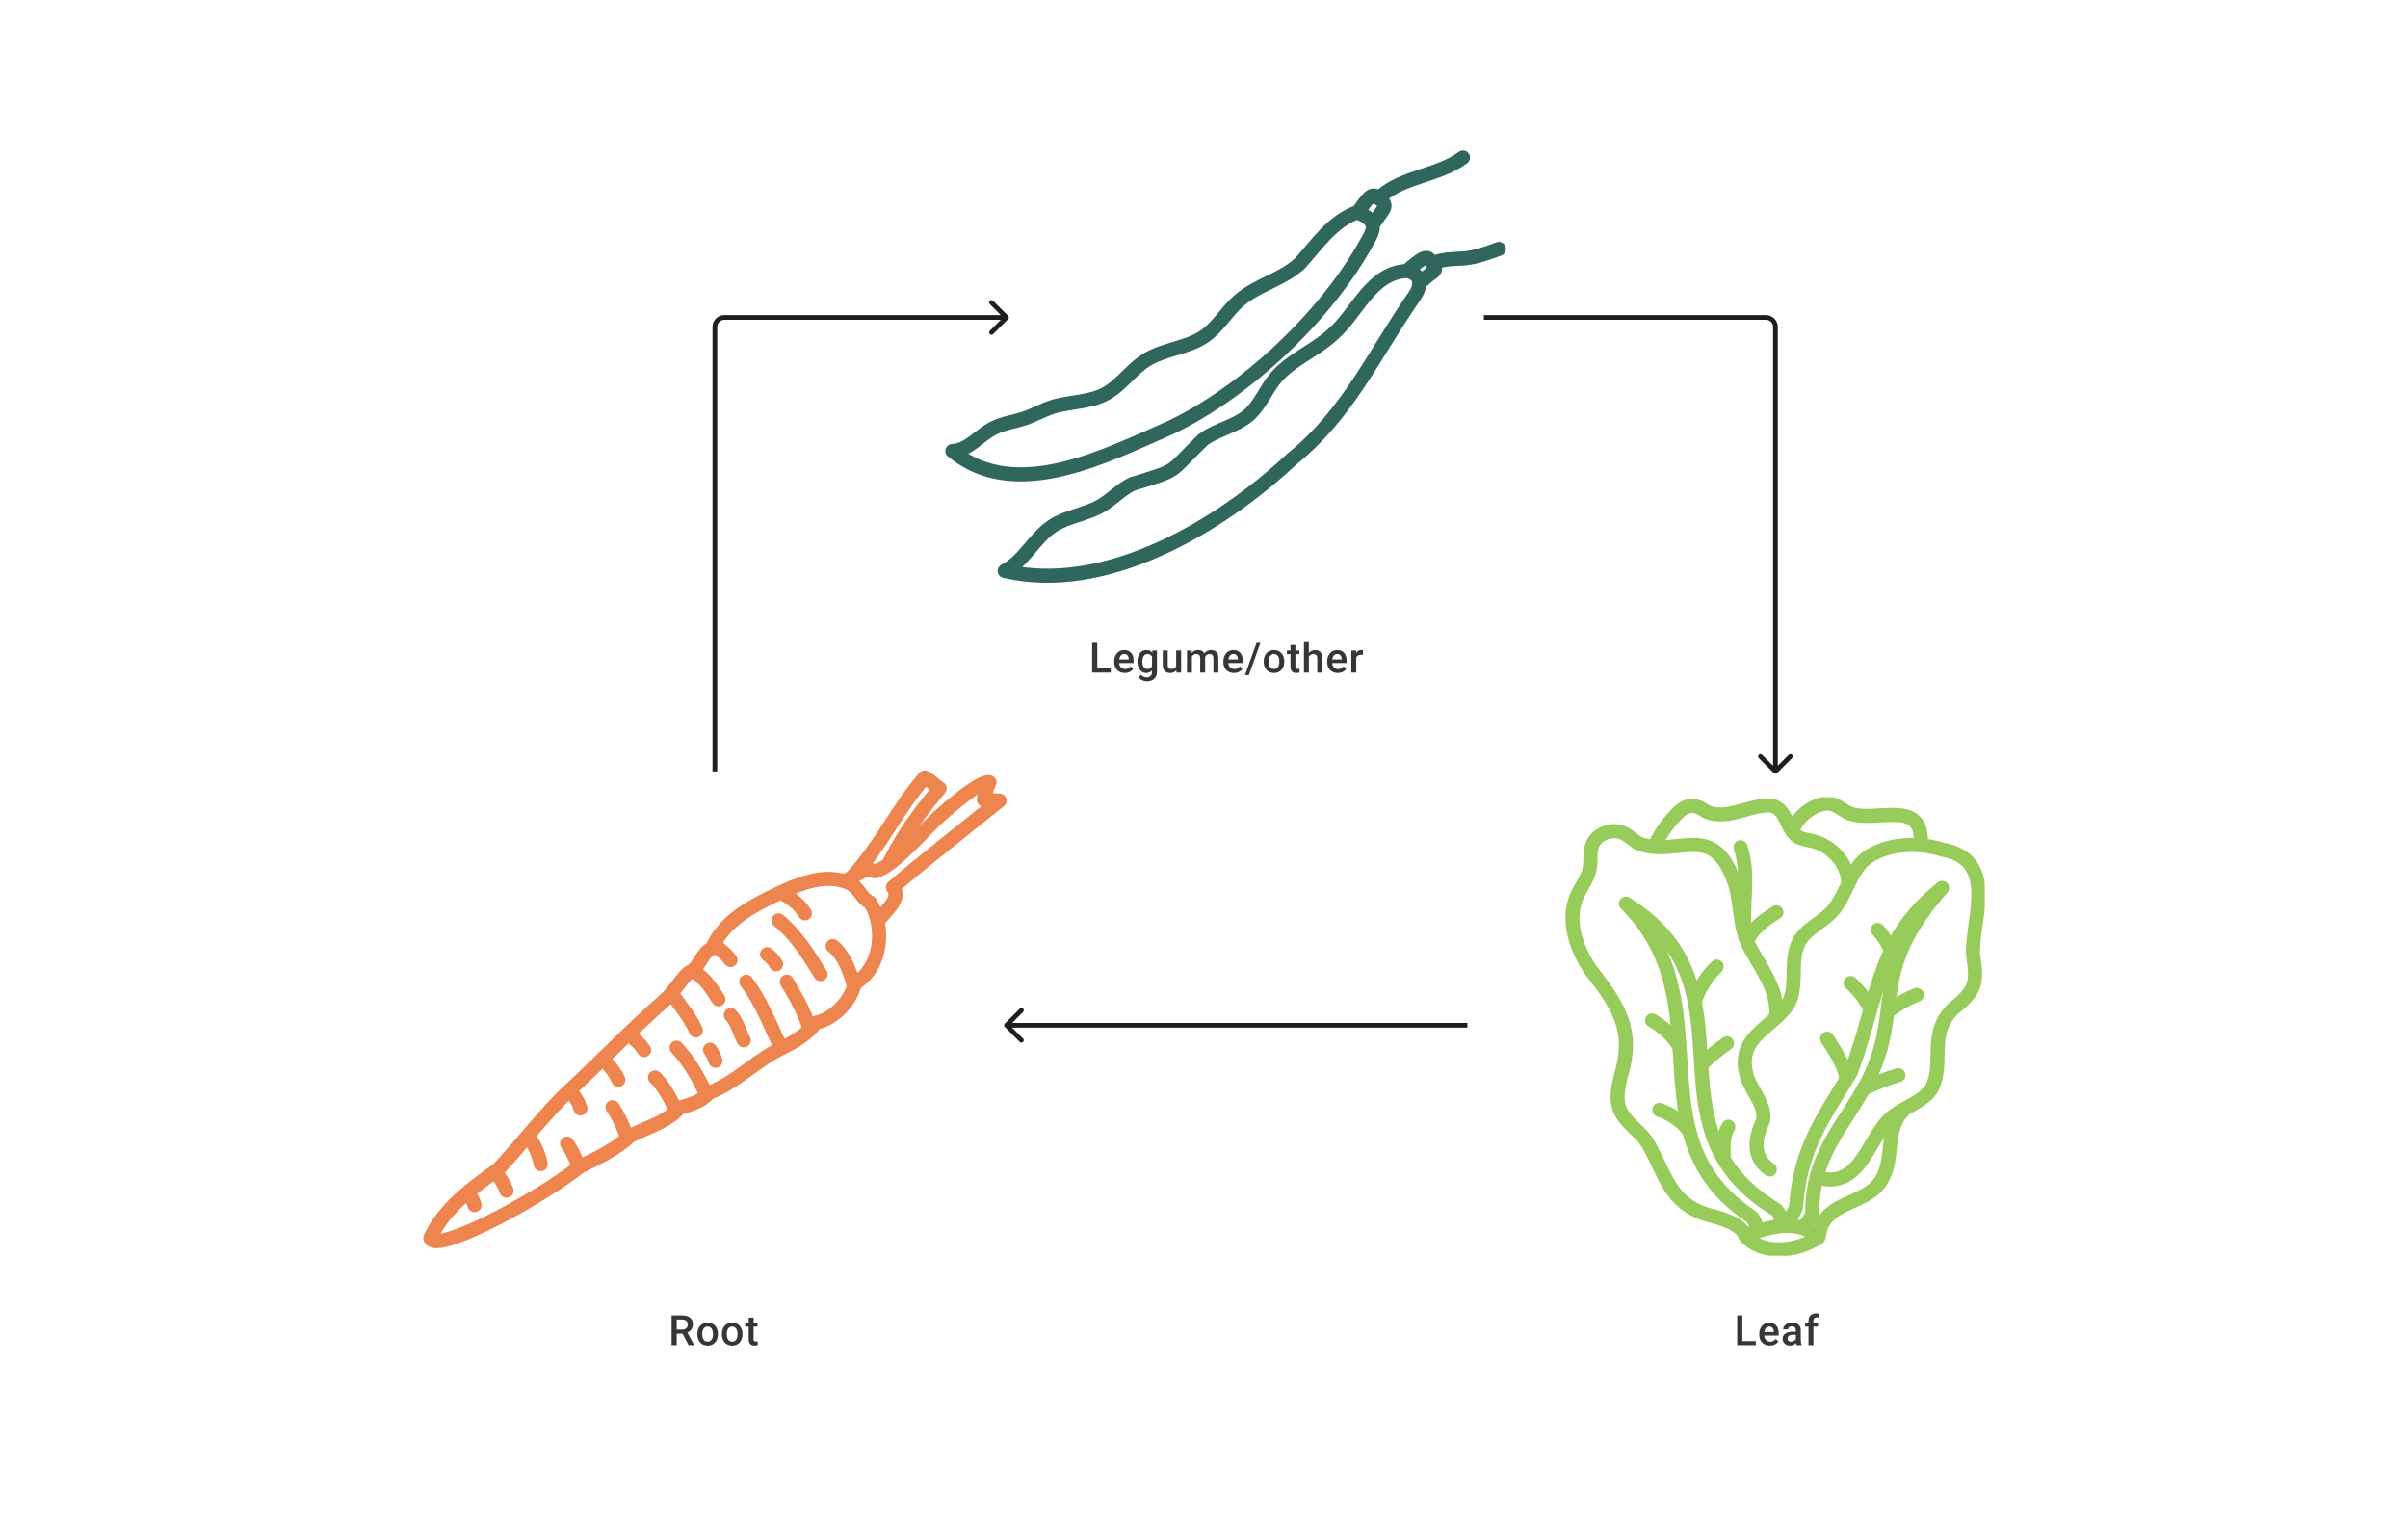 <svg width="1024" height="646" viewBox="0 0 1024 646" fill="none" xmlns="http://www.w3.org/2000/svg">
<g clip-path="url(#clip0_2702_700)">
<path d="M622.12 67C611.855 74.675 597.24 74.875 587.49 83.2" stroke="#2F675C" stroke-width="6" stroke-linecap="round" stroke-linejoin="round"/>
<path d="M578.13 89.3C579.465 87.74 582.81 81.605 585.11 83.465C591.23 87.585 588.66 88.045 584.74 94.14" stroke="#2F675C" stroke-width="6" stroke-linecap="round" stroke-linejoin="round"/>
<path d="M599.58 114.085C601.28 112.93 606.115 107.89 607.845 110.29C612.655 115.88 609.52 114.605 605.36 118.96" stroke="#2F675C" stroke-width="6" stroke-linecap="round" stroke-linejoin="round"/>
<path d="M577.12 90.245C566.37 94.25 560.12 103.905 552.79 112.005C545.395 118.9 534.625 121.125 526.985 127.74C521.66 132.35 518.125 138.875 512.35 142.905C504.975 148.05 495.12 148.34 487.485 153.095C480.99 157.14 476.615 164.11 469.83 167.645C462.96 171.225 454.7 170.735 447.34 173.14C443.42 174.42 439.805 176.505 435.905 177.845C431.385 179.395 426.495 179.94 422.26 182.16C416.335 185.26 411.69 191.575 405.005 191.81C431.97 213.96 470.175 193.815 497.895 181.75C529.28 166.69 561.875 136.19 579.445 106.115C583.59 98.655 587.64 94.495 577.125 90.24L577.12 90.245Z" stroke="#2F675C" stroke-width="6" stroke-linecap="round" stroke-linejoin="round"/>
<path d="M609.435 111.82C613.51 110.22 617.89 110.1 622.205 109.935C627.45 109.525 632.46 107.68 637.39 105.855" stroke="#2F675C" stroke-width="6" stroke-linecap="round" stroke-linejoin="round"/>
<path d="M601.5 125.92C604.95 120.955 604.085 116.395 598.455 115.255C583.07 115.71 577.125 133.17 566.885 142.04C559.28 149.185 548.745 152.97 542.155 161.065C538.15 165.985 535.82 172.27 531.05 176.455C525.475 181.35 517.485 182.565 511.55 187.02C496.405 201.65 502.295 199.4 481.48 205.82C476.665 208.125 472.985 212.28 468.38 214.985C461.915 218.78 453.955 219.52 447.68 223.62C439.825 228.76 435.62 238.515 427.255 242.785C470.245 252.88 518.94 223.725 549.385 195.185C573.34 175.88 584.22 150.78 601.5 125.925V125.92Z" stroke="#2F675C" stroke-width="6" stroke-linecap="round" stroke-linejoin="round"/>
</g>
<g clip-path="url(#clip1_2702_700)">
<path d="M742.224 525.487C749.39 534.17 764.292 532.011 773.073 526.388C765.265 517.974 751.803 521.652 742.224 525.487Z" stroke="#97CC5B" stroke-width="6" stroke-linecap="round" stroke-linejoin="round"/>
<path d="M825.833 377.634C798.164 399.511 799.253 422.831 787.141 455.779C775.162 475.815 765.624 488.144 763.826 512.692C763.722 514.461 761.242 517.808 760.476 519.358" stroke="#97CC5B" stroke-width="6" stroke-linecap="round" stroke-linejoin="round"/>
<path d="M825.833 377.634C793.971 413.834 809.832 428.525 794.397 459.582C783.871 479.475 770.83 490.541 770.638 515.34C770.7 517.49 768.489 519.748 767.355 521.437" stroke="#97CC5B" stroke-width="6" stroke-linecap="round" stroke-linejoin="round"/>
<path d="M757.991 520.743C757.336 518.543 756.991 515.474 754.821 514.112C697.486 479.278 749.009 419.918 691.409 384.264C733.959 426.782 693.566 482.651 743.973 516.841C746.089 518.064 746.681 520.523 747.009 522.683" stroke="#97CC5B" stroke-width="6" stroke-linecap="round" stroke-linejoin="round"/>
<path d="M742.179 525.456C740.425 520.617 732.873 518.319 727.662 516.961C709.087 512.226 708.168 497.943 699.876 484.838C696.244 480.219 690.643 476.814 688.669 471.366C687.122 467.096 688.14 462.427 689.149 458.014C695.203 438.229 688.481 427.898 676.328 412.356C670.027 402.965 666.09 390.971 670.7 380.734C672.39 376.979 675.171 373.61 675.983 369.6C676.678 366.168 675.87 362.49 677.162 359.211C679.001 354.533 685.431 352.06 690.194 354.202C692.705 355.331 694.58 357.436 696.997 358.731C714.173 364.981 729.281 347.79 738.291 377.405C740.089 385.098 739.99 393.22 742.995 400.568C748.036 411.074 756.484 420.277 755.287 432.575" stroke="#97CC5B" stroke-width="6" stroke-linecap="round" stroke-linejoin="round"/>
<path d="M752.578 497.324C744.937 491.912 746.278 483.955 749.672 476.684C751.085 470.192 745.251 464.497 743.017 458.22C737.918 441.375 752.251 438.153 760.216 427.387C765.086 419.013 760.359 407.669 765.642 399.529C768.759 394.721 774.66 392.226 778.665 388.05C785.589 380.841 786.571 369.027 795.267 363.816C804.384 358.418 816.156 358.198 826.205 361.325C849.561 365.662 838.807 390.075 838.986 405.434C840.69 416.769 840.964 420.823 831.192 428.4C819.366 439.255 827.08 451.379 821.537 462.701C817.842 468.686 809.734 470.626 804.267 475.241C794.558 483.556 791.518 504.86 774.436 501.16" stroke="#97CC5B" stroke-width="6" stroke-linecap="round" stroke-linejoin="round"/>
<path d="M773.503 525.622C775.58 509.13 795.24 513.574 801.146 499.735C805.133 491.222 801.953 479.959 809.003 472.669" stroke="#97CC5B" stroke-width="6" stroke-linecap="round" stroke-linejoin="round"/>
<path d="M704.383 358.144C706.603 353.78 709.522 349.735 713.002 346.191C716.684 342.047 720.828 341.572 725.173 344.918C732.896 348.745 741.358 343.736 749.197 342.741C759.888 340.882 758.413 350.823 764.063 355.573C765.978 356.867 768.449 357.073 770.732 357.62C779.033 359.609 785.535 367.042 786.042 375.133" stroke="#97CC5B" stroke-width="6" stroke-linecap="round" stroke-linejoin="round"/>
<path d="M762.619 352.347C764.476 347.123 772.073 341.092 778.167 341.733C781.333 342.244 783.625 344.627 786.504 345.882C797.513 350.08 817.824 339.242 816.815 358.548" stroke="#97CC5B" stroke-width="6" stroke-linecap="round" stroke-linejoin="round"/>
<path d="M740.17 360.281C744.255 372.338 740.434 385.496 742.129 398.055" stroke="#97CC5B" stroke-width="6" stroke-linecap="round" stroke-linejoin="round"/>
<path d="M743.076 400.268C745.116 394.703 750.466 391.115 755.422 387.929" stroke="#97CC5B" stroke-width="6" stroke-linecap="round" stroke-linejoin="round"/>
<path d="M785.154 458.247C784.01 452.248 780.248 446.841 776.979 441.666" stroke="#97CC5B" stroke-width="6" stroke-linecap="round" stroke-linejoin="round"/>
<path d="M793.356 462.58C797.832 460.416 802.509 458.615 807.308 457.199" stroke="#97CC5B" stroke-width="6" stroke-linecap="round" stroke-linejoin="round"/>
<path d="M795.177 428.61C793.15 424.641 790.343 421.034 786.948 418.014" stroke="#97CC5B" stroke-width="6" stroke-linecap="round" stroke-linejoin="round"/>
<path d="M804.092 429.224C807.424 426.675 811.16 424.596 815.138 423.077" stroke="#97CC5B" stroke-width="6" stroke-linecap="round" stroke-linejoin="round"/>
<path d="M804.137 404.336C802.845 401.079 800.931 398.046 798.513 395.425" stroke="#97CC5B" stroke-width="6" stroke-linecap="round" stroke-linejoin="round"/>
<path d="M721.137 424.636C723.007 419.565 726.061 414.887 730.021 411.039" stroke="#97CC5B" stroke-width="6" stroke-linecap="round" stroke-linejoin="round"/>
<path d="M713.397 443.83C710.644 439.806 706.903 436.392 702.558 433.933" stroke="#97CC5B" stroke-width="6" stroke-linecap="round" stroke-linejoin="round"/>
<path d="M723.658 452.598C726.963 449.323 730.582 446.33 734.447 443.664" stroke="#97CC5B" stroke-width="6" stroke-linecap="round" stroke-linejoin="round"/>
<path d="M717.725 480.169C714.608 476.424 710.361 473.534 705.616 471.935" stroke="#97CC5B" stroke-width="6" stroke-linecap="round" stroke-linejoin="round"/>
<path d="M733.039 492.002C732.846 487.607 732.712 482.956 734.981 479.116" stroke="#97CC5B" stroke-width="6" stroke-linecap="round" stroke-linejoin="round"/>
</g>
<g clip-path="url(#clip2_2702_700)">
<path d="M183 526.458C189.02 513.393 200.855 505.263 212.04 497.043C220.99 487.623 232.3 472.738 241.955 463.923C251.97 454.783 268.84 437.413 283.305 424.763C286.61 421.873 290.965 414.473 293.365 413.383C297.55 411.488 298.41 404.953 302.725 403.378C307.75 391.653 319.72 385.233 330.765 380.093C339.3 376.028 349.32 371.943 358.405 374.558C359.97 375.008 361.535 375.573 362.835 376.563C365.58 378.648 366.92 382.443 370.085 383.818C376.55 394.248 374.87 411.733 363.53 418.118C361.775 425.683 354.765 433.313 346.87 434.928C343.655 439.453 338.165 442.828 333.17 445.333C321.855 450.543 313.065 460.338 301.405 464.723C298.47 468.403 293.515 469.733 288.995 471.063C283.515 477.248 275.065 479.408 267.9 483.048C262.02 488.758 254.075 492.393 246.75 496.023C226.285 511.913 184.615 533.423 183.005 526.458H183Z" stroke="#EE844E" stroke-width="6" stroke-linecap="round" stroke-linejoin="round"/>
<path d="M199.21 507.763C200.42 509.103 201.315 510.728 201.805 512.463" stroke="#EE844E" stroke-width="6" stroke-linecap="round" stroke-linejoin="round"/>
<path d="M211.54 499.558C213.19 501.583 214.51 503.883 215.425 506.333" stroke="#EE844E" stroke-width="6" stroke-linecap="round" stroke-linejoin="round"/>
<path d="M225.895 484.988C227.86 488.038 229.245 491.463 229.945 495.023" stroke="#EE844E" stroke-width="6" stroke-linecap="round" stroke-linejoin="round"/>
<path d="M241.13 486.298C243.08 489.023 244.6 492.058 245.62 495.253" stroke="#EE844E" stroke-width="6" stroke-linecap="round" stroke-linejoin="round"/>
<path d="M260.515 470.833C262.985 474.543 264.935 478.598 266.29 482.848" stroke="#EE844E" stroke-width="6" stroke-linecap="round" stroke-linejoin="round"/>
<path d="M242.86 464.753C244.745 466.543 246.135 468.853 246.825 471.358" stroke="#EE844E" stroke-width="6" stroke-linecap="round" stroke-linejoin="round"/>
<path d="M257.53 451.603C259.785 453.758 261.64 456.333 262.96 459.163" stroke="#EE844E" stroke-width="6" stroke-linecap="round" stroke-linejoin="round"/>
<path d="M267.24 439.938C269.87 441.663 272.155 443.913 273.915 446.518" stroke="#EE844E" stroke-width="6" stroke-linecap="round" stroke-linejoin="round"/>
<path d="M278.575 458.173C282.375 461.918 285.025 467.103 287.285 471.923" stroke="#EE844E" stroke-width="6" stroke-linecap="round" stroke-linejoin="round"/>
<path d="M287.725 445.518C292.89 451.163 296.955 457.768 299.995 464.788" stroke="#EE844E" stroke-width="6" stroke-linecap="round" stroke-linejoin="round"/>
<path d="M285.52 423.418C287.485 424.203 288.355 426.568 289.705 428.093C292.055 431.298 294.425 434.543 295.915 438.228" stroke="#EE844E" stroke-width="6" stroke-linecap="round" stroke-linejoin="round"/>
<path d="M301.945 446.398C302.99 447.813 303.79 449.408 304.3 451.088" stroke="#EE844E" stroke-width="6" stroke-linecap="round" stroke-linejoin="round"/>
<path d="M294.5 412.793C299.39 415.393 302.565 420.278 305.525 424.958" stroke="#EE844E" stroke-width="6" stroke-linecap="round" stroke-linejoin="round"/>
<path d="M310.78 431.653C313.535 434.543 314.395 438.908 316.305 442.388" stroke="#EE844E" stroke-width="6" stroke-linecap="round" stroke-linejoin="round"/>
<path d="M304.76 402.608C306.98 404.203 308.975 406.103 310.67 408.243" stroke="#EE844E" stroke-width="6" stroke-linecap="round" stroke-linejoin="round"/>
<path d="M317.35 417.448C323.43 425.453 327.305 435.148 331.465 444.283" stroke="#EE844E" stroke-width="6" stroke-linecap="round" stroke-linejoin="round"/>
<path d="M326.23 405.763C327.805 406.883 329.115 408.363 330.04 410.058" stroke="#EE844E" stroke-width="6" stroke-linecap="round" stroke-linejoin="round"/>
<path d="M334.59 417.433C338.225 423.533 342.085 430.038 344.025 436.893" stroke="#EE844E" stroke-width="6" stroke-linecap="round" stroke-linejoin="round"/>
<path d="M331.09 391.403C338.585 397.568 343.825 405.983 348.925 414.238" stroke="#EE844E" stroke-width="6" stroke-linecap="round" stroke-linejoin="round"/>
<path d="M334.47 381.003C337.645 382.743 340.37 385.308 342.3 388.373" stroke="#EE844E" stroke-width="6" stroke-linecap="round" stroke-linejoin="round"/>
<path d="M354.085 402.293C358.745 405.658 361.815 413.743 363.09 419.243" stroke="#EE844E" stroke-width="6" stroke-linecap="round" stroke-linejoin="round"/>
<path d="M359.965 374.203C363.83 372.878 367.66 368.333 371.935 370.503C379.3 369.258 393.145 352.648 399.795 346.778C403.495 343.513 416.945 331.688 420.75 332.668C419.69 335.023 418.89 337.493 418.365 340.018C420.59 340.168 422.815 340.318 425.04 340.468C412.905 350.338 391.48 367.048 379.695 377.333C383.275 381.908 377.44 386.563 374.75 389.963" stroke="#EE844E" stroke-width="6" stroke-linecap="round" stroke-linejoin="round"/>
<path d="M362.795 372.463C375.58 358.168 380.78 345.153 393.205 330.603C395.06 331.303 397.84 334.203 399.58 335.238C390.75 346.058 385.33 353.048 378.25 366.583" stroke="#EE844E" stroke-width="6" stroke-linecap="round" stroke-linejoin="round"/>
</g>
<path d="M428.707 135.707C429.098 135.317 429.098 134.683 428.707 134.293L422.343 127.929C421.953 127.538 421.319 127.538 420.929 127.929C420.538 128.319 420.538 128.953 420.929 129.343L426.586 135L420.929 140.657C420.538 141.047 420.538 141.681 420.929 142.071C421.319 142.462 421.953 142.462 422.343 142.071L428.707 135.707ZM305 328V139H303V328H305ZM308 136H428V134H308V136ZM305 139C305 137.343 306.343 136 308 136V134C305.239 134 303 136.239 303 139H305Z" fill="#1E1E21"/>
<path d="M755.707 328.707C755.317 329.098 754.683 329.098 754.293 328.707L747.929 322.343C747.538 321.953 747.538 321.319 747.929 320.929C748.319 320.538 748.953 320.538 749.343 320.929L755 326.586L760.657 320.929C761.047 320.538 761.681 320.538 762.071 320.929C762.462 321.319 762.462 321.953 762.071 322.343L755.707 328.707ZM754 328V139H756V328H754ZM751 136H631V134H751V136ZM754 139C754 137.343 752.657 136 751 136V134C753.761 134 756 136.239 756 139H754Z" fill="#1E1E21"/>
<path d="M472.351 284.272V286H466.005V284.272H472.351ZM466.612 273.36V286H464.433V273.36H466.612ZM478.323 286.174C477.629 286.174 477.001 286.061 476.44 285.835C475.884 285.604 475.409 285.282 475.016 284.871C474.628 284.46 474.33 283.977 474.122 283.422C473.913 282.866 473.809 282.267 473.809 281.624V281.277C473.809 280.542 473.916 279.877 474.13 279.28C474.344 278.684 474.642 278.175 475.024 277.752C475.406 277.324 475.858 276.997 476.379 276.771C476.9 276.546 477.464 276.433 478.072 276.433C478.743 276.433 479.33 276.546 479.834 276.771C480.338 276.997 480.754 277.315 481.084 277.726C481.42 278.132 481.669 278.615 481.831 279.176C481.999 279.738 482.083 280.357 482.083 281.034V281.928H474.825V280.426H480.016V280.261C480.005 279.885 479.93 279.532 479.791 279.202C479.657 278.872 479.452 278.606 479.174 278.404C478.896 278.201 478.526 278.1 478.063 278.1C477.716 278.1 477.406 278.175 477.134 278.325C476.868 278.47 476.645 278.681 476.466 278.959C476.286 279.237 476.147 279.573 476.049 279.966C475.956 280.354 475.91 280.791 475.91 281.277V281.624C475.91 282.035 475.965 282.417 476.075 282.77C476.191 283.118 476.358 283.422 476.578 283.682C476.798 283.942 477.065 284.148 477.377 284.298C477.69 284.443 478.046 284.515 478.445 284.515C478.948 284.515 479.397 284.414 479.791 284.212C480.184 284.009 480.526 283.723 480.815 283.352L481.918 284.42C481.715 284.715 481.452 284.999 481.128 285.271C480.803 285.537 480.407 285.754 479.938 285.922C479.475 286.09 478.937 286.174 478.323 286.174ZM490.087 276.606H491.988V285.74C491.988 286.585 491.809 287.302 491.45 287.893C491.091 288.483 490.59 288.932 489.948 289.238C489.305 289.551 488.562 289.707 487.717 289.707C487.358 289.707 486.958 289.655 486.519 289.551C486.084 289.447 485.662 289.279 485.251 289.047C484.846 288.822 484.507 288.523 484.235 288.153L485.216 286.92C485.552 287.32 485.922 287.612 486.328 287.797C486.733 287.982 487.158 288.075 487.604 288.075C488.084 288.075 488.492 287.985 488.828 287.806C489.169 287.632 489.433 287.375 489.618 287.033C489.803 286.692 489.896 286.275 489.896 285.783V278.733L490.087 276.606ZM483.706 281.407V281.225C483.706 280.513 483.793 279.865 483.966 279.28C484.14 278.69 484.389 278.184 484.713 277.761C485.037 277.333 485.43 277.006 485.893 276.78C486.356 276.549 486.88 276.433 487.465 276.433C488.073 276.433 488.591 276.543 489.019 276.763C489.453 276.983 489.815 277.298 490.104 277.709C490.393 278.114 490.619 278.6 490.781 279.168C490.949 279.729 491.074 280.354 491.155 281.043V281.624C491.079 282.296 490.952 282.909 490.773 283.465C490.593 284.021 490.356 284.501 490.061 284.906C489.765 285.311 489.401 285.624 488.967 285.844C488.538 286.064 488.032 286.174 487.447 286.174C486.874 286.174 486.356 286.055 485.893 285.818C485.436 285.58 485.043 285.248 484.713 284.819C484.389 284.391 484.14 283.887 483.966 283.309C483.793 282.724 483.706 282.09 483.706 281.407ZM485.798 281.225V281.407C485.798 281.836 485.838 282.235 485.92 282.605C486.006 282.976 486.137 283.303 486.31 283.587C486.49 283.864 486.715 284.084 486.987 284.246C487.265 284.403 487.592 284.481 487.968 284.481C488.46 284.481 488.863 284.377 489.175 284.168C489.493 283.96 489.737 283.679 489.904 283.326C490.078 282.967 490.2 282.568 490.269 282.128V280.557C490.234 280.215 490.162 279.897 490.052 279.602C489.948 279.306 489.806 279.049 489.627 278.829C489.447 278.603 489.221 278.43 488.949 278.308C488.677 278.181 488.356 278.117 487.986 278.117C487.61 278.117 487.283 278.198 487.005 278.36C486.727 278.522 486.498 278.745 486.319 279.029C486.145 279.312 486.015 279.642 485.928 280.018C485.841 280.395 485.798 280.797 485.798 281.225ZM500.166 283.786V276.606H502.267V286H500.287L500.166 283.786ZM500.461 281.833L501.164 281.815C501.164 282.446 501.095 283.028 500.956 283.56C500.817 284.087 500.603 284.547 500.313 284.941C500.024 285.329 499.654 285.632 499.202 285.852C498.751 286.067 498.209 286.174 497.579 286.174C497.121 286.174 496.702 286.107 496.32 285.974C495.938 285.841 495.608 285.635 495.33 285.358C495.058 285.08 494.847 284.718 494.696 284.272C494.546 283.827 494.471 283.294 494.471 282.675V276.606H496.563V282.692C496.563 283.034 496.603 283.32 496.684 283.552C496.765 283.777 496.875 283.96 497.014 284.099C497.153 284.238 497.315 284.336 497.5 284.394C497.686 284.452 497.882 284.481 498.091 284.481C498.687 284.481 499.156 284.365 499.497 284.133C499.845 283.896 500.09 283.578 500.235 283.178C500.386 282.779 500.461 282.331 500.461 281.833ZM506.859 278.516V286H504.767V276.606H506.737L506.859 278.516ZM506.52 280.956L505.808 280.947C505.808 280.299 505.889 279.7 506.052 279.15C506.214 278.6 506.451 278.123 506.763 277.718C507.076 277.307 507.464 276.991 507.927 276.771C508.396 276.546 508.937 276.433 509.55 276.433C509.979 276.433 510.369 276.496 510.722 276.624C511.081 276.745 511.391 276.939 511.651 277.205C511.917 277.472 512.12 277.813 512.259 278.23C512.404 278.647 512.476 279.15 512.476 279.741V286H510.384V279.923C510.384 279.466 510.314 279.107 510.175 278.846C510.042 278.586 509.848 278.401 509.594 278.291C509.345 278.175 509.047 278.117 508.699 278.117C508.306 278.117 507.97 278.192 507.692 278.343C507.42 278.493 507.198 278.699 507.024 278.959C506.85 279.22 506.723 279.521 506.642 279.862C506.561 280.204 506.52 280.568 506.52 280.956ZM512.346 280.4L511.365 280.617C511.365 280.05 511.443 279.515 511.599 279.011C511.761 278.502 511.996 278.056 512.302 277.674C512.615 277.287 513 276.983 513.457 276.763C513.914 276.543 514.438 276.433 515.028 276.433C515.509 276.433 515.937 276.499 516.313 276.633C516.695 276.76 517.019 276.962 517.286 277.24C517.552 277.518 517.754 277.88 517.893 278.325C518.032 278.765 518.102 279.298 518.102 279.923V286H516.001V279.914C516.001 279.44 515.931 279.072 515.792 278.812C515.659 278.551 515.468 278.372 515.219 278.273C514.97 278.169 514.672 278.117 514.325 278.117C514.001 278.117 513.715 278.178 513.466 278.299C513.223 278.415 513.017 278.58 512.849 278.794C512.681 279.003 512.554 279.243 512.467 279.515C512.386 279.787 512.346 280.082 512.346 280.4ZM524.751 286.174C524.057 286.174 523.429 286.061 522.868 285.835C522.312 285.604 521.837 285.282 521.444 284.871C521.056 284.46 520.758 283.977 520.55 283.422C520.341 282.866 520.237 282.267 520.237 281.624V281.277C520.237 280.542 520.344 279.877 520.558 279.28C520.772 278.684 521.07 278.175 521.452 277.752C521.834 277.324 522.286 276.997 522.807 276.771C523.328 276.546 523.892 276.433 524.5 276.433C525.171 276.433 525.759 276.546 526.262 276.771C526.766 276.997 527.182 277.315 527.512 277.726C527.848 278.132 528.097 278.615 528.259 279.176C528.427 279.738 528.511 280.357 528.511 281.034V281.928H521.253V280.426H526.444V280.261C526.433 279.885 526.358 279.532 526.219 279.202C526.086 278.872 525.88 278.606 525.602 278.404C525.324 278.201 524.954 278.1 524.491 278.1C524.144 278.1 523.834 278.175 523.562 278.325C523.296 278.47 523.073 278.681 522.894 278.959C522.714 279.237 522.575 279.573 522.477 279.966C522.384 280.354 522.338 280.791 522.338 281.277V281.624C522.338 282.035 522.393 282.417 522.503 282.77C522.619 283.118 522.787 283.422 523.006 283.682C523.226 283.942 523.493 284.148 523.805 284.298C524.118 284.443 524.474 284.515 524.873 284.515C525.377 284.515 525.825 284.414 526.219 284.212C526.612 284.009 526.954 283.723 527.243 283.352L528.346 284.42C528.143 284.715 527.88 284.999 527.556 285.271C527.232 285.537 526.835 285.754 526.366 285.922C525.903 286.09 525.365 286.174 524.751 286.174ZM535.994 273.36L531.071 287.085H529.431L534.362 273.36H535.994ZM537.4 281.407V281.208C537.4 280.531 537.498 279.903 537.695 279.324C537.892 278.739 538.175 278.233 538.546 277.805C538.922 277.37 539.379 277.035 539.918 276.797C540.462 276.554 541.075 276.433 541.758 276.433C542.447 276.433 543.06 276.554 543.599 276.797C544.143 277.035 544.603 277.37 544.979 277.805C545.355 278.233 545.642 278.739 545.838 279.324C546.035 279.903 546.134 280.531 546.134 281.208V281.407C546.134 282.085 546.035 282.713 545.838 283.291C545.642 283.87 545.355 284.377 544.979 284.811C544.603 285.239 544.146 285.575 543.607 285.818C543.069 286.055 542.458 286.174 541.775 286.174C541.087 286.174 540.47 286.055 539.926 285.818C539.388 285.575 538.931 285.239 538.555 284.811C538.178 284.377 537.892 283.87 537.695 283.291C537.498 282.713 537.4 282.085 537.4 281.407ZM539.492 281.208V281.407C539.492 281.83 539.536 282.229 539.622 282.605C539.709 282.982 539.845 283.312 540.03 283.595C540.216 283.879 540.453 284.102 540.742 284.264C541.032 284.426 541.376 284.507 541.775 284.507C542.163 284.507 542.499 284.426 542.783 284.264C543.072 284.102 543.309 283.879 543.494 283.595C543.68 283.312 543.816 282.982 543.902 282.605C543.995 282.229 544.041 281.83 544.041 281.407V281.208C544.041 280.791 543.995 280.397 543.902 280.027C543.816 279.651 543.677 279.318 543.486 279.029C543.301 278.739 543.063 278.514 542.774 278.351C542.49 278.184 542.152 278.1 541.758 278.1C541.365 278.1 541.023 278.184 540.734 278.351C540.45 278.514 540.216 278.739 540.03 279.029C539.845 279.318 539.709 279.651 539.622 280.027C539.536 280.397 539.492 280.791 539.492 281.208ZM552.549 276.606V278.134H547.253V276.606H552.549ZM548.781 274.306H550.873V283.404C550.873 283.694 550.914 283.916 550.995 284.073C551.082 284.223 551.2 284.324 551.351 284.377C551.501 284.429 551.678 284.455 551.881 284.455C552.025 284.455 552.164 284.446 552.297 284.429C552.43 284.411 552.537 284.394 552.618 284.377L552.627 285.974C552.454 286.026 552.251 286.072 552.019 286.113C551.794 286.153 551.533 286.174 551.238 286.174C550.758 286.174 550.332 286.09 549.962 285.922C549.591 285.748 549.302 285.468 549.094 285.08C548.885 284.692 548.781 284.177 548.781 283.534V274.306ZM556.586 272.665V286H554.502V272.665H556.586ZM556.221 280.956L555.544 280.947C555.55 280.299 555.639 279.7 555.813 279.15C555.992 278.6 556.241 278.123 556.56 277.718C556.884 277.307 557.271 276.991 557.723 276.771C558.174 276.546 558.675 276.433 559.225 276.433C559.688 276.433 560.105 276.496 560.475 276.624C560.851 276.751 561.175 276.957 561.447 277.24C561.719 277.518 561.925 277.883 562.064 278.334C562.208 278.78 562.281 279.324 562.281 279.966V286H560.18V279.949C560.18 279.497 560.113 279.139 559.98 278.872C559.853 278.606 559.665 278.415 559.416 278.299C559.167 278.178 558.863 278.117 558.504 278.117C558.128 278.117 557.795 278.192 557.506 278.343C557.222 278.493 556.985 278.699 556.794 278.959C556.603 279.22 556.458 279.521 556.36 279.862C556.267 280.204 556.221 280.568 556.221 280.956ZM568.896 286.174C568.201 286.174 567.573 286.061 567.012 285.835C566.456 285.604 565.982 285.282 565.588 284.871C565.2 284.46 564.902 283.977 564.694 283.422C564.486 282.866 564.381 282.267 564.381 281.624V281.277C564.381 280.542 564.488 279.877 564.703 279.28C564.917 278.684 565.215 278.175 565.597 277.752C565.979 277.324 566.43 276.997 566.951 276.771C567.472 276.546 568.036 276.433 568.644 276.433C569.315 276.433 569.903 276.546 570.406 276.771C570.91 276.997 571.327 277.315 571.657 277.726C571.992 278.132 572.241 278.615 572.403 279.176C572.571 279.738 572.655 280.357 572.655 281.034V281.928H565.397V280.426H570.589V280.261C570.577 279.885 570.502 279.532 570.363 279.202C570.23 278.872 570.024 278.606 569.747 278.404C569.469 278.201 569.098 278.1 568.635 278.1C568.288 278.1 567.978 278.175 567.706 278.325C567.44 278.47 567.217 278.681 567.038 278.959C566.859 279.237 566.72 279.573 566.621 279.966C566.529 280.354 566.482 280.791 566.482 281.277V281.624C566.482 282.035 566.537 282.417 566.647 282.77C566.763 283.118 566.931 283.422 567.151 283.682C567.371 283.942 567.637 284.148 567.95 284.298C568.262 284.443 568.618 284.515 569.017 284.515C569.521 284.515 569.969 284.414 570.363 284.212C570.757 284.009 571.098 283.723 571.387 283.352L572.49 284.42C572.287 284.715 572.024 284.999 571.7 285.271C571.376 285.537 570.979 285.754 570.511 285.922C570.048 286.09 569.509 286.174 568.896 286.174ZM576.744 278.395V286H574.651V276.606H576.648L576.744 278.395ZM579.617 276.546L579.6 278.49C579.473 278.467 579.334 278.45 579.183 278.438C579.039 278.427 578.894 278.421 578.749 278.421C578.39 278.421 578.075 278.473 577.803 278.577C577.531 278.676 577.302 278.82 577.117 279.011C576.938 279.196 576.799 279.422 576.7 279.688C576.602 279.955 576.544 280.253 576.527 280.583L576.049 280.617C576.049 280.027 576.107 279.48 576.223 278.977C576.339 278.473 576.512 278.03 576.744 277.648C576.981 277.266 577.276 276.968 577.629 276.754C577.988 276.54 578.402 276.433 578.871 276.433C578.998 276.433 579.134 276.444 579.279 276.468C579.429 276.491 579.542 276.517 579.617 276.546Z" fill="#1E1E21" fill-opacity="0.89"/>
<path d="M746.667 570.272V572H740.321V570.272H746.667ZM740.928 559.36V572H738.749V559.36H740.928ZM752.64 572.174C751.945 572.174 751.317 572.061 750.756 571.835C750.2 571.604 749.725 571.282 749.332 570.871C748.944 570.46 748.646 569.977 748.438 569.422C748.229 568.866 748.125 568.267 748.125 567.624V567.277C748.125 566.542 748.232 565.877 748.446 565.28C748.66 564.684 748.959 564.175 749.341 563.752C749.723 563.324 750.174 562.997 750.695 562.771C751.216 562.546 751.78 562.433 752.388 562.433C753.059 562.433 753.647 562.546 754.15 562.771C754.654 562.997 755.07 563.315 755.4 563.726C755.736 564.132 755.985 564.615 756.147 565.176C756.315 565.738 756.399 566.357 756.399 567.034V567.928H749.141V566.426H754.332V566.261C754.321 565.885 754.246 565.532 754.107 565.202C753.974 564.872 753.768 564.606 753.49 564.404C753.213 564.201 752.842 564.1 752.379 564.1C752.032 564.1 751.722 564.175 751.45 564.325C751.184 564.47 750.961 564.681 750.782 564.959C750.602 565.237 750.463 565.573 750.365 565.966C750.272 566.354 750.226 566.791 750.226 567.277V567.624C750.226 568.035 750.281 568.417 750.391 568.77C750.507 569.118 750.675 569.422 750.895 569.682C751.114 569.942 751.381 570.148 751.693 570.298C752.006 570.443 752.362 570.515 752.761 570.515C753.265 570.515 753.713 570.414 754.107 570.212C754.5 570.009 754.842 569.723 755.131 569.352L756.234 570.42C756.031 570.715 755.768 570.999 755.444 571.271C755.12 571.537 754.723 571.754 754.254 571.922C753.791 572.09 753.253 572.174 752.64 572.174ZM763.682 570.116V565.636C763.682 565.301 763.622 565.011 763.5 564.768C763.378 564.525 763.193 564.337 762.944 564.204C762.701 564.071 762.394 564.004 762.024 564.004C761.683 564.004 761.387 564.062 761.139 564.178C760.89 564.294 760.696 564.45 760.557 564.647C760.418 564.843 760.349 565.066 760.349 565.315H758.265C758.265 564.945 758.355 564.586 758.534 564.239C758.713 563.891 758.974 563.582 759.315 563.31C759.657 563.038 760.065 562.824 760.54 562.667C761.014 562.511 761.547 562.433 762.137 562.433C762.843 562.433 763.468 562.551 764.012 562.789C764.562 563.026 764.993 563.385 765.306 563.865C765.624 564.34 765.783 564.936 765.783 565.654V569.83C765.783 570.258 765.812 570.643 765.87 570.984C765.934 571.32 766.023 571.612 766.139 571.861V572H763.995C763.896 571.774 763.818 571.488 763.76 571.141C763.708 570.787 763.682 570.446 763.682 570.116ZM763.986 566.287L764.003 567.581H762.502C762.114 567.581 761.772 567.619 761.477 567.694C761.182 567.763 760.936 567.868 760.739 568.006C760.542 568.145 760.395 568.313 760.296 568.51C760.198 568.707 760.149 568.93 760.149 569.178C760.149 569.427 760.207 569.656 760.322 569.864C760.438 570.067 760.606 570.226 760.826 570.342C761.052 570.458 761.324 570.515 761.642 570.515C762.07 570.515 762.444 570.429 762.762 570.255C763.086 570.076 763.341 569.859 763.526 569.604C763.711 569.343 763.81 569.097 763.821 568.866L764.498 569.795C764.429 570.032 764.31 570.287 764.142 570.559C763.975 570.831 763.755 571.091 763.483 571.34C763.216 571.583 762.895 571.783 762.519 571.939C762.149 572.095 761.72 572.174 761.234 572.174C760.621 572.174 760.074 572.052 759.593 571.809C759.113 571.56 758.737 571.227 758.465 570.811C758.193 570.388 758.057 569.911 758.057 569.378C758.057 568.88 758.149 568.441 758.334 568.059C758.525 567.671 758.803 567.347 759.168 567.086C759.538 566.826 759.99 566.629 760.522 566.496C761.055 566.357 761.662 566.287 762.345 566.287H763.986ZM771.157 572H769.065V561.704C769.065 561.003 769.195 560.416 769.455 559.941C769.721 559.461 770.101 559.099 770.593 558.856C771.084 558.607 771.666 558.483 772.338 558.483C772.546 558.483 772.751 558.497 772.954 558.526C773.156 558.549 773.353 558.587 773.544 558.639L773.492 560.254C773.376 560.225 773.249 560.205 773.11 560.193C772.977 560.181 772.832 560.176 772.676 560.176C772.358 560.176 772.083 560.236 771.851 560.358C771.626 560.474 771.452 560.644 771.33 560.87C771.215 561.096 771.157 561.374 771.157 561.704V572ZM773.093 562.606V564.134H767.623V562.606H773.093Z" fill="#1E1E21" fill-opacity="0.89"/>
<path d="M285.603 559.36H290.074C291.035 559.36 291.854 559.504 292.531 559.794C293.208 560.083 293.726 560.511 294.085 561.078C294.45 561.64 294.632 562.334 294.632 563.162C294.632 563.793 294.516 564.349 294.285 564.829C294.053 565.309 293.726 565.714 293.304 566.044C292.881 566.369 292.378 566.62 291.793 566.8L291.134 567.121H287.114L287.097 565.393H290.109C290.63 565.393 291.064 565.301 291.411 565.115C291.759 564.93 292.019 564.678 292.193 564.36C292.372 564.036 292.462 563.671 292.462 563.266C292.462 562.826 292.375 562.444 292.201 562.12C292.034 561.79 291.773 561.539 291.42 561.365C291.067 561.186 290.618 561.096 290.074 561.096H287.782V572H285.603V559.36ZM292.818 572L289.849 566.322L292.132 566.314L295.144 571.887V572H292.818ZM296.551 567.407V567.208C296.551 566.531 296.649 565.903 296.846 565.324C297.042 564.739 297.326 564.233 297.696 563.805C298.073 563.37 298.53 563.035 299.068 562.797C299.612 562.554 300.226 562.433 300.909 562.433C301.597 562.433 302.211 562.554 302.749 562.797C303.293 563.035 303.753 563.37 304.13 563.805C304.506 564.233 304.792 564.739 304.989 565.324C305.186 565.903 305.284 566.531 305.284 567.208V567.407C305.284 568.085 305.186 568.713 304.989 569.291C304.792 569.87 304.506 570.377 304.13 570.811C303.753 571.239 303.296 571.575 302.758 571.818C302.22 572.055 301.609 572.174 300.926 572.174C300.237 572.174 299.621 572.055 299.077 571.818C298.539 571.575 298.081 571.239 297.705 570.811C297.329 570.377 297.042 569.87 296.846 569.291C296.649 568.713 296.551 568.085 296.551 567.407ZM298.643 567.208V567.407C298.643 567.83 298.686 568.229 298.773 568.605C298.86 568.982 298.996 569.312 299.181 569.595C299.366 569.879 299.604 570.102 299.893 570.264C300.182 570.426 300.527 570.507 300.926 570.507C301.314 570.507 301.65 570.426 301.933 570.264C302.223 570.102 302.46 569.879 302.645 569.595C302.83 569.312 302.966 568.982 303.053 568.605C303.146 568.229 303.192 567.83 303.192 567.407V567.208C303.192 566.791 303.146 566.397 303.053 566.027C302.966 565.651 302.827 565.318 302.636 565.029C302.451 564.739 302.214 564.514 301.924 564.351C301.641 564.184 301.302 564.1 300.909 564.1C300.515 564.1 300.174 564.184 299.884 564.351C299.601 564.514 299.366 564.739 299.181 565.029C298.996 565.318 298.86 565.651 298.773 566.027C298.686 566.397 298.643 566.791 298.643 567.208ZM306.994 567.407V567.208C306.994 566.531 307.093 565.903 307.289 565.324C307.486 564.739 307.77 564.233 308.14 563.805C308.516 563.37 308.974 563.035 309.512 562.797C310.056 562.554 310.669 562.433 311.352 562.433C312.041 562.433 312.655 562.554 313.193 562.797C313.737 563.035 314.197 563.37 314.573 563.805C314.949 564.233 315.236 564.739 315.433 565.324C315.63 565.903 315.728 566.531 315.728 567.208V567.407C315.728 568.085 315.63 568.713 315.433 569.291C315.236 569.87 314.949 570.377 314.573 570.811C314.197 571.239 313.74 571.575 313.202 571.818C312.663 572.055 312.053 572.174 311.37 572.174C310.681 572.174 310.065 572.055 309.521 571.818C308.982 571.575 308.525 571.239 308.149 570.811C307.773 570.377 307.486 569.87 307.289 569.291C307.093 568.713 306.994 568.085 306.994 567.407ZM309.086 567.208V567.407C309.086 567.83 309.13 568.229 309.217 568.605C309.304 568.982 309.44 569.312 309.625 569.595C309.81 569.879 310.047 570.102 310.337 570.264C310.626 570.426 310.97 570.507 311.37 570.507C311.758 570.507 312.093 570.426 312.377 570.264C312.666 570.102 312.903 569.879 313.089 569.595C313.274 569.312 313.41 568.982 313.497 568.605C313.589 568.229 313.636 567.83 313.636 567.407V567.208C313.636 566.791 313.589 566.397 313.497 566.027C313.41 565.651 313.271 565.318 313.08 565.029C312.895 564.739 312.658 564.514 312.368 564.351C312.085 564.184 311.746 564.1 311.352 564.1C310.959 564.1 310.617 564.184 310.328 564.351C310.044 564.514 309.81 564.739 309.625 565.029C309.44 565.318 309.304 565.651 309.217 566.027C309.13 566.397 309.086 566.791 309.086 567.208ZM322.143 562.606V564.134H316.848V562.606H322.143ZM318.375 560.306H320.468V569.404C320.468 569.694 320.508 569.916 320.589 570.073C320.676 570.223 320.795 570.324 320.945 570.377C321.096 570.429 321.272 570.455 321.475 570.455C321.62 570.455 321.758 570.446 321.892 570.429C322.025 570.411 322.132 570.394 322.213 570.377L322.221 571.974C322.048 572.026 321.845 572.072 321.614 572.113C321.388 572.153 321.128 572.174 320.832 572.174C320.352 572.174 319.927 572.09 319.556 571.922C319.186 571.748 318.896 571.468 318.688 571.08C318.48 570.692 318.375 570.177 318.375 569.534V560.306Z" fill="#1E1E21" fill-opacity="0.89"/>
<path d="M427.293 435.293C426.902 435.683 426.902 436.317 427.293 436.707L433.657 443.071C434.047 443.462 434.681 443.462 435.071 443.071C435.462 442.681 435.462 442.047 435.071 441.657L429.414 436L435.071 430.343C435.462 429.953 435.462 429.319 435.071 428.929C434.681 428.538 434.047 428.538 433.657 428.929L427.293 435.293ZM624 435H428V437H624V435Z" fill="#1E1E21"/>
<defs>
<clipPath id="clip0_2702_700">
<rect width="238.39" height="183.825" fill="white" transform="translate(402 64)"/>
</clipPath>
<clipPath id="clip1_2702_700">
<rect width="178" height="195" fill="white" transform="translate(666 339)"/>
</clipPath>
<clipPath id="clip2_2702_700">
<rect width="248.05" height="203.205" fill="white" transform="translate(180 327.603)"/>
</clipPath>
</defs>
</svg>
